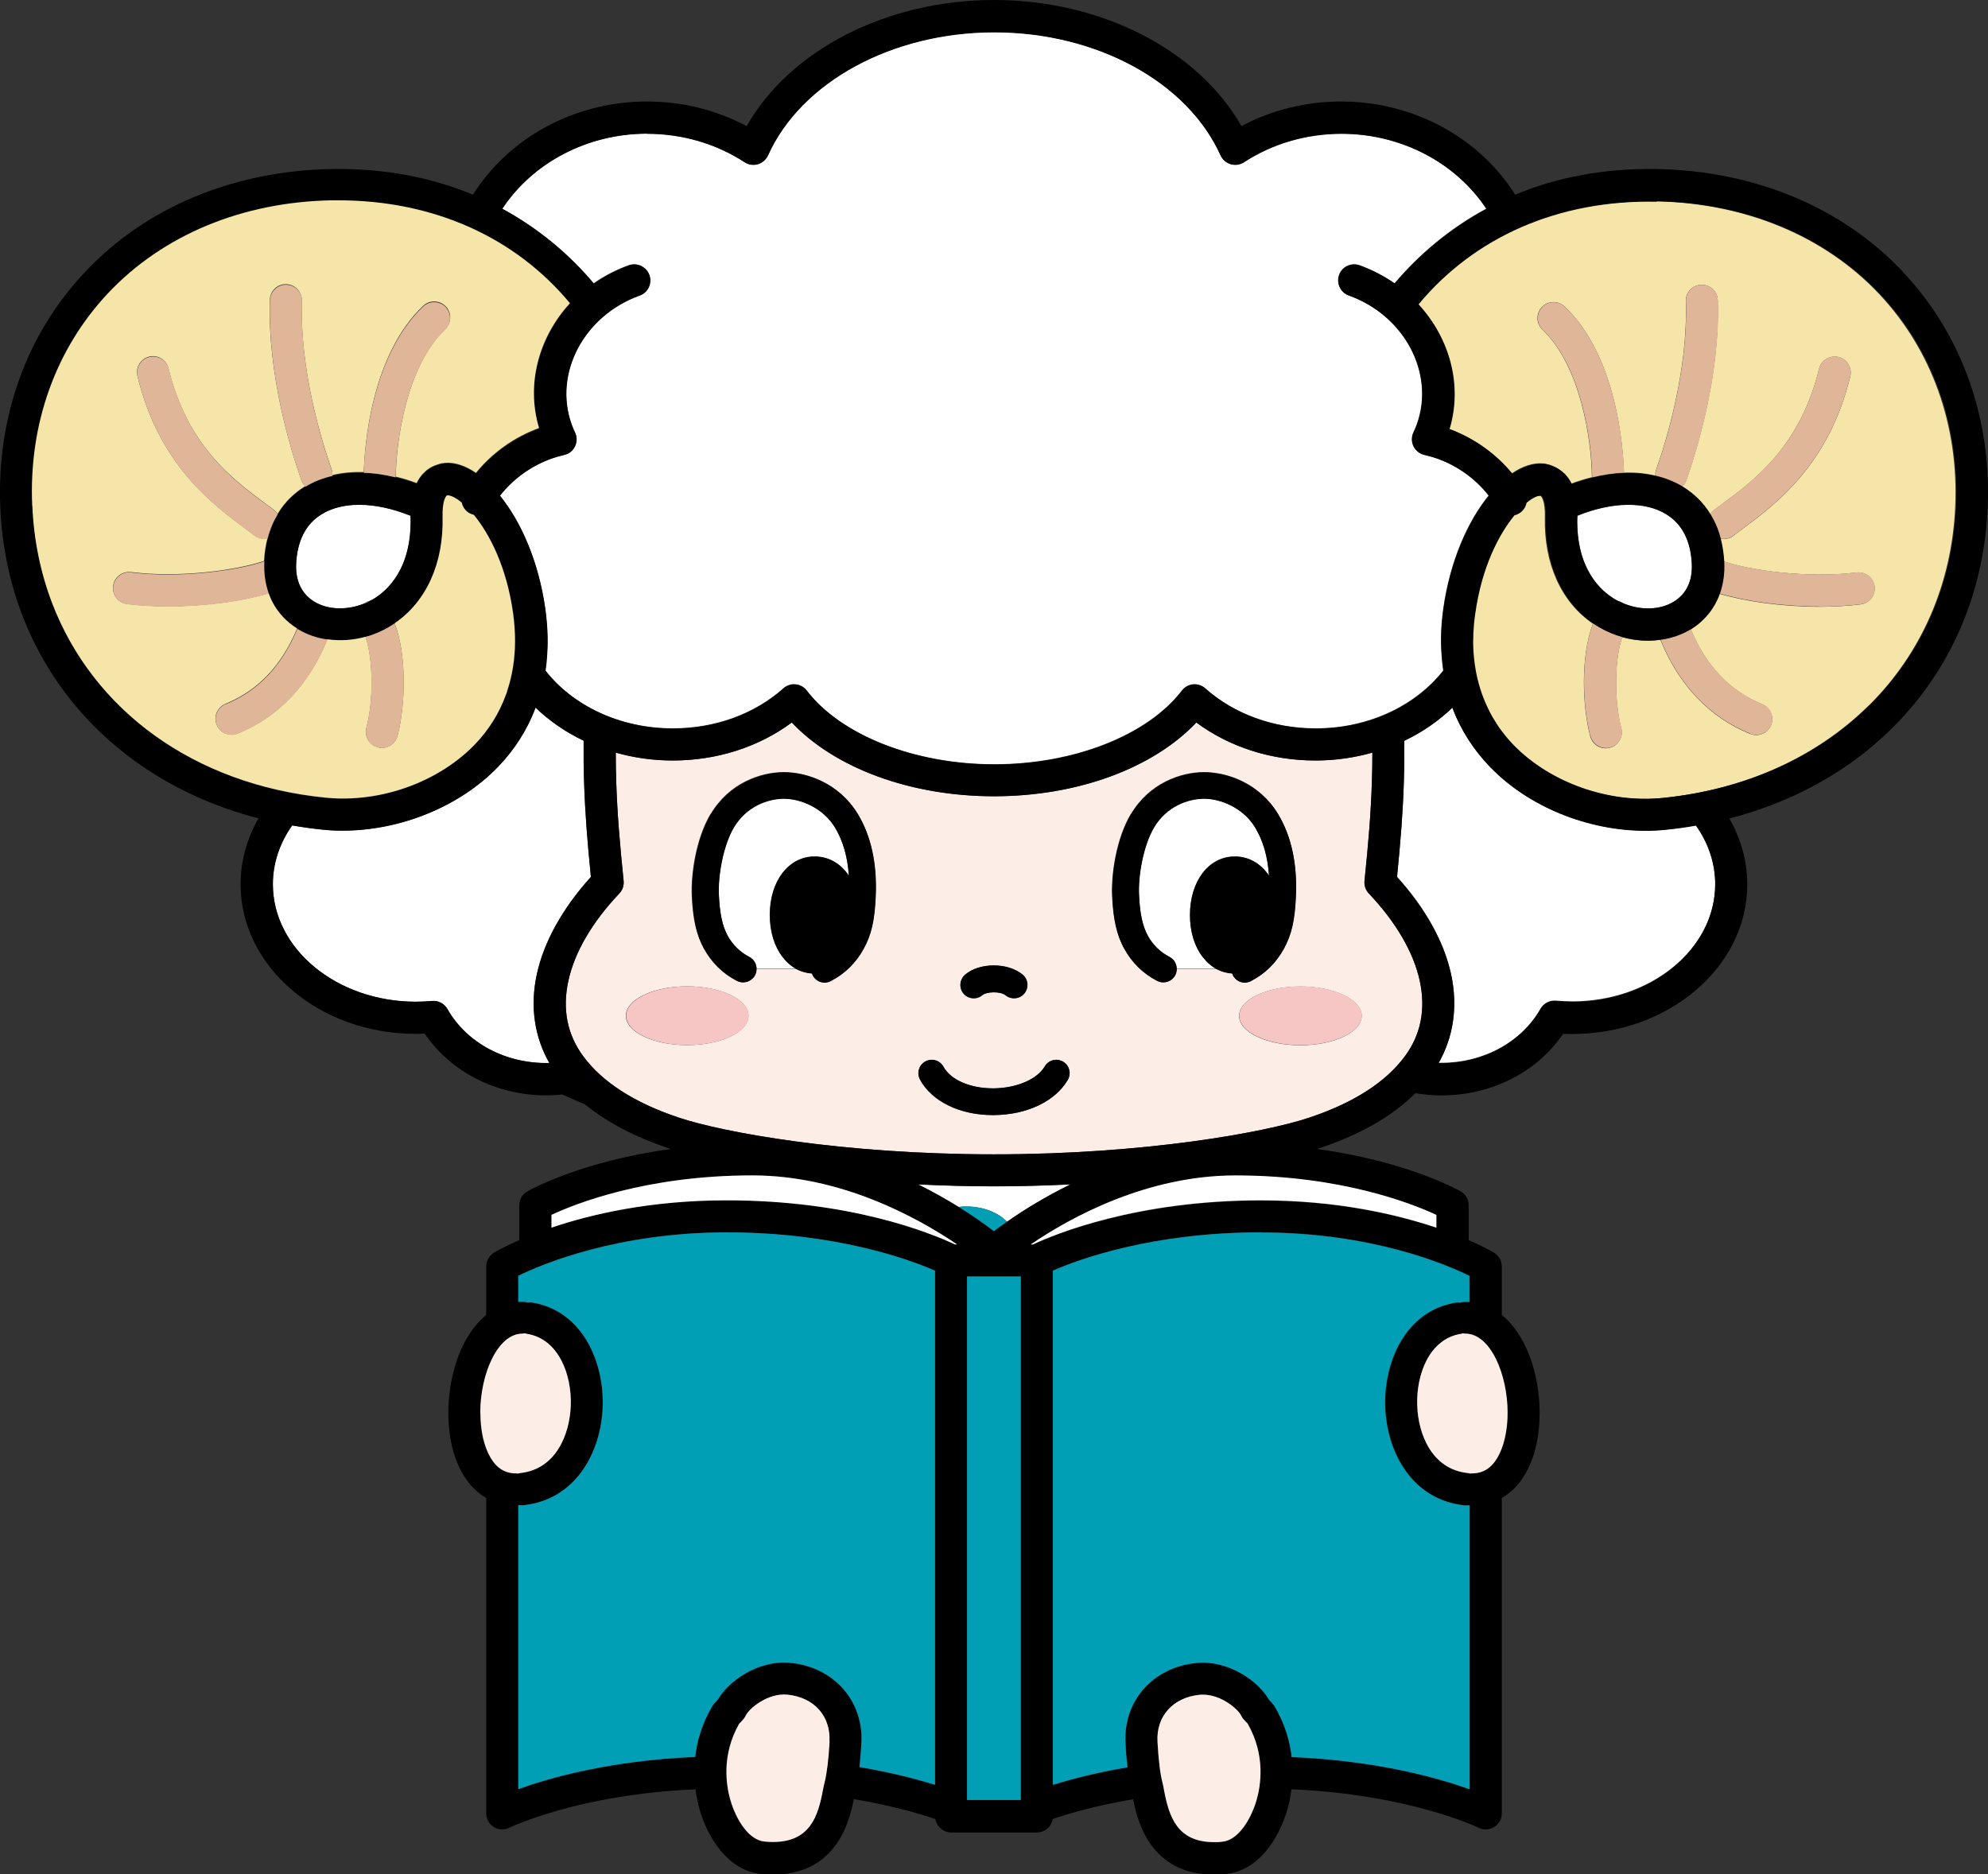 <?xml version="1.0" encoding="UTF-8"?><svg xmlns="http://www.w3.org/2000/svg" viewBox="0 0 133.95 126.29"><rect x="0" y="0" width="133.95" height="126.29" fill="#333333" stroke="none"/><defs><style>.d{fill:#f6c6c5;}.e{fill:#f5e5a8;}.f{fill:#fff;}.g{fill:#fcede6;}.h{fill:#009fb6;}.i{fill:#e0b698;}</style></defs><g id="a"/><g id="b"><g id="c"><g><path class="f" d="M66.98,79.94c-1.73,0-3.45-.05-5.12-.13,1.01,.5,1.93,1.02,2.73,1.52,.17-.02,.34-.03,.51-.03,1.15,0,2.15,.41,2.75,1.03,1.06-.74,2.52-1.66,4.28-2.52-1.68,.08-3.41,.13-5.16,.13"/><path class="f" d="M40,19.09c.71-.5,1.5-.91,2.36-1.22,.56-.2,1.18,.09,1.38,.65,.2,.56-.09,1.18-.65,1.38-3.76,1.35-5.82,5.25-4.59,8.68,.06,.17,.13,.34,.23,.55,.14,.29,.14,.64,0,.93-.14,.29-.41,.51-.72,.58-.34,.08-.62,.16-.87,.25-1.4,.5-2.6,1.38-3.47,2.5,1.4,1.73,2.6,4.38,3.06,7.64,.09,.66,.14,1.29,.15,1.9,0,.02,0,.04,0,.06,0,.39,0,.76-.03,1.12-.02,.37-.06,.73-.11,1.07,1.83,2.35,4.99,3.9,8.59,3.9,2.84,0,5.49-.96,7.45-2.7,.22-.2,.52-.3,.82-.27,.3,.03,.57,.18,.75,.42,2.32,3.02,7.28,4.97,12.64,4.97s10.32-1.95,12.64-4.97c.18-.24,.46-.39,.75-.42,.3-.03,.6,.07,.82,.27,1.96,1.74,4.61,2.7,7.45,2.7,3.59,0,6.76-1.56,8.59-3.9-.05-.33-.08-.67-.11-1.02-.03-.38-.04-.77-.04-1.18,0-.02,0-.03,0-.05,.01-.6,.06-1.24,.15-1.9,.46-3.26,1.66-5.92,3.06-7.64-.88-1.12-2.08-2-3.47-2.5-.26-.09-.53-.17-.87-.25-.32-.07-.58-.29-.73-.58-.14-.29-.14-.64,0-.93,.1-.22,.18-.39,.23-.55,1.23-3.43-.83-7.33-4.59-8.68-.56-.2-.85-.82-.65-1.38,.2-.56,.82-.85,1.38-.65,.86,.31,1.65,.73,2.36,1.22,1.64-1.94,3.7-3.69,6.18-5.03-2.04-3.09-5.71-5.06-9.76-5.06-2.37,0-4.64,.66-6.58,1.92-.26,.17-.59,.22-.89,.13-.3-.09-.55-.31-.68-.59-2.23-4.96-8.36-8.3-15.25-8.3s-13.02,3.34-15.25,8.3c-.13,.29-.38,.5-.68,.59-.3,.09-.63,.04-.89-.13-1.93-1.26-4.21-1.92-6.58-1.92-4.04,0-7.71,1.97-9.76,5.06,2.48,1.34,4.53,3.09,6.17,5.04"/><path class="f" d="M114.27,55.62c-.66,.11-1.34,.21-2.02,.28-.45,.05-.91,.07-1.37,.07-3.88,0-7.85-1.6-10.45-4.27-.02-.02-.03-.03-.05-.05h0c-.05-.05-.1-.11-.15-.16-.87-.93-1.76-2.19-2.37-3.82-.92,.89-2.02,1.65-3.24,2.23,0,.97,0,1.89-.03,2.79-.07,2.13-.22,3.99-.46,6.39,1.92,2.12,3.18,4.39,3.65,6.59,.46,2.14,.16,4.18-.85,5.95,.06,0,.12,0,.18,0,2.85,0,5.41-1.4,6.69-3.65,.21-.37,.62-.58,1.04-.54,.37,.03,.74,.05,1.1,.05,5.31,0,9.63-3.55,9.63-7.92,0-1.4-.45-2.75-1.3-3.96"/><path class="f" d="M27.67,34.88s0-.09,0-.13c-1.22-.49-2.4-.74-3.46-.74-.99,0-1.86,.21-2.55,.65-1.05,.65-1.62,1.77-1.7,3.31-.06,1.16,.36,2.05,1.22,2.57,.91,.56,2.18,.6,3.33,.14h.01c.12-.1,.26-.16,.4-.19,.06-.03,.12-.05,.18-.09,1-.58,2.66-2.06,2.58-5.53"/><path class="f" d="M36.16,65.68c.47-2.19,1.73-4.46,3.65-6.59-.24-2.4-.39-4.27-.46-6.39-.03-.9-.04-1.82-.03-2.79-1.22-.58-2.31-1.34-3.24-2.23-.61,1.63-1.51,2.88-2.37,3.82-.05,.05-.1,.11-.15,.16h0l-.02,.02c-2.59,2.68-6.58,4.29-10.47,4.29-.46,0-.91-.02-1.37-.07-.69-.07-1.36-.16-2.02-.28-.85,1.2-1.3,2.56-1.3,3.96,0,4.37,4.32,7.92,9.63,7.92,.35,0,.72-.02,1.09-.05,.42-.04,.83,.17,1.04,.54,1.3,2.3,3.95,3.71,6.87,3.64-1.01-1.77-1.3-3.81-.85-5.95"/><path class="f" d="M106.28,34.88c-.08,3.47,1.58,4.95,2.58,5.53,.06,.03,.12,.06,.18,.09,.14,.03,.28,.09,.4,.18h.01c1.14,.46,2.42,.42,3.33-.13,.85-.52,1.27-1.41,1.22-2.57-.08-1.54-.65-2.66-1.7-3.31-1.43-.89-3.67-.86-6.01,.09,0,.04,0,.08,0,.13"/><path class="h" d="M65.11,81.31c-.18,0-.35,.01-.51,.03,.95,.59,1.76,1.16,2.38,1.64,.25-.19,.55-.41,.88-.64-.6-.62-1.6-1.03-2.75-1.03"/><path class="g" d="M94.67,71.17c1.07-1.46,1.4-3.15,1-5.04-.41-1.93-1.6-3.98-3.44-5.92-.22-.23-.32-.54-.29-.85,.26-2.59,.43-4.52,.5-6.73,.02-.62,.03-1.25,.03-1.91-1.21,.34-2.5,.53-3.83,.53-2.98,0-5.79-.9-8.03-2.56-2.93,3.09-8.02,4.97-13.63,4.97s-10.7-1.88-13.63-4.97c-2.24,1.66-5.05,2.56-8.03,2.56-1.34,0-2.62-.19-3.83-.53,0,.66,.01,1.29,.03,1.91,.07,2.2,.23,4.13,.5,6.73,.03,.31-.07,.62-.29,.85-1.84,1.94-3.03,3.99-3.44,5.92-.4,1.89-.07,3.58,1,5.04,1.28,1.74,3.44,3.14,6.43,4.14,2.97,1,11.08,2.48,21.26,2.48s18.29-1.48,21.26-2.48c2.99-1,5.15-2.4,6.43-4.14m-32.68,1.59c-.24-.43-.08-.98,.35-1.22,.43-.24,.98-.08,1.22,.35,.49,.89,1.8,1.46,3.34,1.46h.06c1.54-.02,2.92-.61,3.43-1.48,.25-.43,.8-.57,1.23-.32,.43,.25,.57,.8,.32,1.23-.84,1.44-2.74,2.35-4.97,2.37h-.08c-2.22,0-4.1-.91-4.91-2.39m28.56-5.7c.75,.36,1.21,.85,1.21,1.4s-.46,1.04-1.21,1.4c-.75,.36-1.78,.58-2.92,.58s-2.17-.22-2.92-.58c-.75-.36-1.21-.85-1.21-1.4s.46-1.04,1.21-1.4c.75-.36,1.78-.58,2.92-.58s2.17,.22,2.92,.58m-14.34-12.2c1.23-2.09,3.35-2.83,4.93-2.83s3.73,.74,4.98,2.82c.9,1.48,1.3,3.35,1.2,5.54-.07,1.62-.29,2.58-.81,3.53-.52,.95-1.26,1.68-2.22,2.18-.44,.23-.98,.06-1.21-.38-.02-.04-.04-.09-.05-.13-.37-.02-.72-.12-1.04-.29h-2.7c0,.14-.03,.28-.1,.42-.16,.31-.47,.48-.8,.48-.14,0-.28-.03-.42-.1-.96-.5-1.7-1.23-2.22-2.18-.5-.91-.74-1.97-.81-3.53-.07-1.52,.29-3.9,1.26-5.54m-11.18,10.85c.95-.84,2.87-.85,3.88-.02,.38,.31,.44,.88,.13,1.27-.18,.22-.44,.33-.7,.33-.2,0-.4-.07-.57-.2-.37-.3-1.31-.24-1.55-.02-.37,.33-.94,.29-1.27-.08-.33-.37-.29-.94,.08-1.27m-17.13-10.85c1.23-2.09,3.35-2.83,4.93-2.83s3.73,.74,4.98,2.82c.9,1.48,1.3,3.35,1.2,5.54-.07,1.62-.29,2.58-.81,3.53-.52,.95-1.26,1.68-2.22,2.18-.44,.23-.98,.06-1.21-.38-.02-.04-.04-.09-.05-.13-.37-.02-.72-.12-1.04-.29h-2.7c0,.14-.03,.28-.1,.42-.16,.31-.47,.48-.8,.48-.14,0-.28-.03-.42-.1-.96-.5-1.7-1.23-2.22-2.18-.5-.91-.74-1.97-.81-3.53-.07-1.52,.29-3.9,1.26-5.54m-4.49,12.2c.75-.36,1.78-.58,2.92-.58s2.17,.22,2.92,.58c.75,.36,1.21,.85,1.21,1.4s-.46,1.04-1.21,1.4-1.78,.58-2.92,.58-2.17-.22-2.92-.58c-.75-.36-1.21-.85-1.21-1.4s.46-1.04,1.21-1.4"/><path d="M66.98,75.14c2.22-.02,4.13-.93,4.97-2.37,.25-.43,.11-.98-.32-1.23-.43-.25-.98-.11-1.23,.32-.51,.87-1.89,1.46-3.43,1.48h-.06c-1.54,0-2.85-.57-3.34-1.46-.24-.44-.79-.59-1.22-.35-.44,.24-.59,.79-.35,1.22,.82,1.48,2.69,2.39,4.91,2.39h.08"/><path class="d" d="M43.4,69.85c.75,.36,1.78,.58,2.92,.58s2.17-.22,2.92-.58c.75-.36,1.21-.85,1.21-1.4s-.46-1.04-1.21-1.4c-.75-.36-1.78-.58-2.92-.58s-2.17,.22-2.92,.58c-.75,.36-1.21,.85-1.21,1.4s.46,1.04,1.21,1.4"/><path class="d" d="M83.5,68.45c0,.55,.46,1.04,1.21,1.4,.75,.36,1.78,.58,2.92,.58s2.17-.22,2.92-.58c.75-.36,1.21-.85,1.21-1.4s-.46-1.04-1.21-1.4c-.75-.36-1.78-.58-2.92-.58s-2.17,.22-2.92,.58c-.75,.36-1.21,.85-1.21,1.4"/><path class="f" d="M81.03,64.48c-.54-.7-.85-1.68-.85-2.83s.32-2.13,.85-2.83c.54-.7,1.29-1.11,2.17-1.11s1.63,.41,2.17,1.11c.05,.06,.09,.13,.13,.19-.08-1.27-.4-2.36-.93-3.25-.81-1.35-2.32-1.95-3.44-1.95s-2.53,.51-3.38,1.94c-.74,1.24-1.07,3.27-1.01,4.54,.06,1.27,.24,2.09,.59,2.75,.34,.63,.84,1.11,1.47,1.44,.31,.16,.48,.47,.48,.8h2.7c-.36-.19-.69-.47-.95-.82"/><path d="M75.75,63.92c.52,.95,1.26,1.68,2.22,2.18,.13,.07,.28,.1,.42,.1,.32,0,.64-.18,.8-.48,.07-.13,.1-.28,.1-.42,0-.32-.17-.64-.48-.8-.63-.33-1.13-.82-1.47-1.44-.36-.66-.53-1.48-.59-2.75-.06-1.27,.28-3.29,1.01-4.54,.85-1.43,2.3-1.94,3.38-1.94s2.63,.6,3.44,1.95c.54,.89,.85,1.98,.93,3.25-.04-.07-.09-.13-.13-.19-.54-.7-1.29-1.11-2.17-1.11s-1.63,.41-2.17,1.11c-.54,.7-.86,1.68-.86,2.83s.32,2.13,.86,2.83c.27,.35,.59,.63,.95,.82,.32,.17,.67,.26,1.04,.29,.01,.04,.03,.09,.05,.13,.23,.44,.77,.61,1.21,.38,.96-.5,1.7-1.23,2.22-2.18,.52-.95,.74-1.9,.81-3.53,.1-2.19-.31-4.06-1.2-5.54-1.26-2.08-3.47-2.82-4.98-2.82s-3.69,.74-4.93,2.83c-.97,1.63-1.33,4.02-1.26,5.54,.07,1.56,.31,2.62,.81,3.53"/><path class="f" d="M52.72,64.48c-.54-.7-.86-1.68-.86-2.83s.32-2.13,.86-2.83c.54-.7,1.29-1.11,2.17-1.11s1.63,.41,2.17,1.11c.05,.06,.09,.13,.13,.19-.08-1.27-.4-2.36-.93-3.25-.81-1.35-2.32-1.95-3.44-1.95s-2.53,.51-3.38,1.94c-.74,1.24-1.07,3.27-1.01,4.54,.06,1.27,.24,2.09,.59,2.75,.34,.63,.84,1.11,1.47,1.44,.31,.16,.48,.47,.48,.8h2.7c-.36-.19-.69-.47-.95-.82"/><path d="M47.44,63.92c.52,.95,1.26,1.68,2.22,2.18,.13,.07,.28,.1,.42,.1,.32,0,.64-.18,.8-.48,.07-.13,.1-.28,.1-.42,0-.32-.17-.64-.48-.8-.63-.33-1.13-.82-1.47-1.44-.36-.66-.53-1.48-.59-2.75-.06-1.27,.28-3.29,1.01-4.54,.85-1.43,2.3-1.94,3.38-1.94s2.63,.6,3.44,1.95c.54,.89,.85,1.98,.93,3.25-.04-.07-.09-.13-.13-.19-.54-.7-1.29-1.11-2.17-1.11s-1.63,.41-2.17,1.11c-.54,.7-.85,1.68-.85,2.83s.32,2.13,.85,2.83c.27,.35,.59,.63,.95,.82,.32,.17,.67,.26,1.04,.29,.01,.04,.03,.09,.05,.13,.23,.44,.77,.61,1.21,.38,.96-.5,1.7-1.23,2.22-2.18,.52-.95,.74-1.9,.81-3.53,.1-2.19-.31-4.06-1.2-5.54-1.26-2.08-3.47-2.82-4.98-2.82s-3.69,.74-4.93,2.83c-.97,1.63-1.33,4.02-1.26,5.54,.07,1.56,.31,2.62,.81,3.53"/><path d="M66.21,67.05c.24-.21,1.18-.28,1.55,.02,.17,.14,.37,.2,.57,.2,.26,0,.52-.11,.7-.33,.31-.38,.26-.95-.13-1.27-1.01-.83-2.93-.81-3.88,.02-.37,.33-.41,.9-.08,1.27,.33,.37,.9,.41,1.27,.08"/><path class="e" d="M95.53,20.48c2.1,2.28,2.98,5.44,2.09,8.41,1.68,.62,3.15,1.67,4.24,3.01,.72-.49,1.45-.73,2.11-.67,.03,0,.07,0,.1,.01h.03s.08,.02,.12,.03h0s.1,.02,.15,.04h.03s.09,.04,.14,.06h.02c.06,.03,.11,.05,.17,.08l.04,.02c.05,.03,.1,.05,.15,.08,.01,0,.02,.01,.03,.02,.06,.04,.12,.08,.18,.12l.04,.03s.1,.08,.15,.13c.01,.01,.02,.02,.04,.03,.06,.06,.11,.12,.17,.19,0,.01,.02,.03,.03,.04,.05,.06,.09,.12,.14,.19,.01,.02,.02,.03,.03,.05,.05,.08,.09,.16,.13,.24,.47-.17,.94-.32,1.4-.43-.02-2.45-.74-7.48-3.33-9.94-.43-.41-.45-1.09-.04-1.53,.41-.43,1.09-.45,1.53-.04,3.49,3.32,3.94,9.39,4,11.2,.74-.03,1.45,.04,2.11,.2,0-.13,.01-.27,.06-.4,.65-1.84,2.15-6.64,2-11.35-.02-.6,.45-1.09,1.04-1.11,.6-.02,1.1,.45,1.11,1.04,.16,5.08-1.43,10.18-2.12,12.14-.06,.16-.15,.3-.27,.42,.02,.01,.05,.03,.07,.04,.6,.38,1.27,.96,1.8,1.83,.07-.1,.15-.2,.26-.28,.16-.12,.33-.25,.51-.38,2.24-1.65,5.3-3.92,6.58-9.15,.14-.58,.72-.93,1.31-.79,.58,.14,.93,.73,.79,1.31-1.46,5.99-5.03,8.62-7.39,10.37-.17,.13-.34,.25-.49,.37-.19,.15-.42,.22-.65,.22-.08,0-.15,0-.23-.03,.12,.46,.2,.97,.23,1.53,1.73,.6,5.63,1.16,8.96,.75,.59-.07,1.13,.35,1.21,.94,.07,.59-.35,1.13-.94,1.21-.89,.11-1.83,.16-2.77,.16-2.54,0-5.08-.37-6.77-.88-.36,.99-1.01,1.81-1.92,2.37,1.05,2.51,2.63,4.18,4.83,5.08,.55,.23,.82,.86,.59,1.41-.17,.42-.57,.67-1,.67-.14,0-.27-.03-.41-.08-2.75-1.13-4.78-3.26-6.05-6.35-.84,.12-1.71,.07-2.57-.17-.54,1.57-.53,4.38-.06,6.13,.15,.58-.19,1.17-.77,1.32-.09,.02-.19,.04-.28,.04-.48,0-.91-.32-1.04-.8-.53-1.98-.67-5.37,.18-7.6-2.14-1.45-3.31-4.04-3.24-7.18,.03-1.07-.23-1.44-.32-1.44h-.03c-.22,0-.55,.16-.94,.48-.06,.29-.23,.56-.51,.72-.1,.06-.2,.09-.3,.12-1.05,1.28-2.2,3.48-2.65,6.64-.03,.22-.06,.44-.08,.65-.04,.43-.06,.86-.06,1.27,0,.54,.05,1.06,.12,1.57,.01,.08,.02,.17,.04,.25,.16,.92,.43,1.78,.82,2.59,.02,.05,.04,.1,.07,.15,.16,.31,.33,.62,.52,.91,.02,.03,.03,.05,.05,.08,.18,.26,.37,.52,.57,.77,.04,.05,.08,.1,.12,.15,.04,.04,.07,.08,.11,.12,.09,.1,.18,.21,.28,.31,.02,.02,.04,.04,.06,.06,2.46,2.51,6.38,3.9,10.03,3.53,5.64-.57,10.43-2.8,13.89-6.21,.02-.02,.04-.04,.07-.06l.03-.03c3.44-3.44,5.53-8.06,5.76-13.35,.24-5.46-1.58-10.54-5.11-14.3-3.7-3.93-9.05-6.15-15.07-6.26-6.63-.13-12.29,2.39-16.05,6.92"/><path class="i" d="M103.91,20.7c-.41,.43-.39,1.12,.04,1.53,2.59,2.46,3.31,7.5,3.33,9.94,.74-.18,1.46-.29,2.15-.31-.06-1.8-.51-7.88-4-11.2-.43-.41-1.12-.39-1.53,.04"/><path class="i" d="M115.75,20.23c-.02-.6-.52-1.06-1.11-1.04-.6,.02-1.06,.52-1.04,1.11,.15,4.71-1.35,9.51-2,11.35-.05,.13-.06,.27-.06,.4,.66,.15,1.27,.4,1.83,.73,.12-.11,.21-.25,.27-.42,.69-1.96,2.28-7.06,2.12-12.14"/><path class="i" d="M116.14,36.32c.23,0,.45-.07,.65-.22,.16-.12,.32-.24,.49-.37,2.36-1.75,5.93-4.38,7.39-10.37,.14-.58-.21-1.16-.79-1.31-.58-.14-1.16,.21-1.31,.79-1.27,5.23-4.34,7.49-6.58,9.15-.17,.13-.34,.25-.51,.38-.11,.08-.19,.17-.26,.28,.28,.46,.51,1,.68,1.64,.07,.02,.15,.03,.23,.03"/><path class="i" d="M122.61,40.88c.94,0,1.87-.05,2.77-.16,.59-.07,1.01-.61,.94-1.21-.07-.59-.62-1.01-1.21-.94-3.34,.42-7.23-.15-8.96-.75v.04c.04,.77-.07,1.49-.3,2.13,1.68,.51,4.23,.88,6.77,.88"/><path class="i" d="M117.93,49.45c.13,.05,.27,.08,.41,.08,.43,0,.83-.25,1-.67,.23-.55-.04-1.18-.59-1.41-2.2-.9-3.78-2.57-4.83-5.08h-.02c-.61,.39-1.3,.62-2.02,.72,1.26,3.09,3.3,5.23,6.05,6.35"/><path class="i" d="M109.04,40.5c.13,.07,.27,.13,.41,.19h-.01c-.12-.1-.26-.16-.4-.19"/><path class="i" d="M107.17,49.61c.13,.48,.57,.8,1.04,.8,.09,0,.19-.01,.28-.04,.58-.15,.92-.75,.76-1.32-.47-1.75-.48-4.56,.06-6.13-.53-.15-1.04-.36-1.54-.64-.15-.08-.29-.17-.43-.27-.85,2.22-.71,5.61-.18,7.6"/><path d="M128.23,18.33c-4.1-4.36-10-6.82-16.61-6.94-3.62-.06-6.8,.59-9.53,1.73-2.4-3.83-6.84-6.28-11.72-6.28-2.38,0-4.68,.57-6.72,1.66-2.92-5.13-9.44-8.5-16.67-8.5s-13.76,3.37-16.67,8.5c-2.04-1.09-4.34-1.66-6.72-1.66-4.88,0-9.32,2.45-11.72,6.28-2.74-1.14-5.91-1.79-9.53-1.73-6.61,.12-12.51,2.58-16.61,6.94C1.78,22.51-.24,28.15,.02,34.2c.31,7.13,3.65,13.14,9.02,17.05,2.42,1.76,5.24,3.09,8.38,3.9-.79,1.37-1.21,2.88-1.21,4.44,0,5.56,5.29,10.08,11.79,10.08,.2,0,.41,0,.62-.01,1.93,2.84,5.47,4.48,9.26,4.1l1.57,.69c1.45,1.18,3.31,2.16,5.57,2.92,.06,.02,.13,.04,.19,.06-6.03,.82-9.49,2.75-9.67,2.85-.34,.19-.55,.55-.55,.94v2.35c-1.05,.46-1.64,.8-1.71,.85-.32,.2-.52,.55-.52,.93v3.27c-1.67,1.35-2.55,4.03-2.55,6.6,0,1.13,.17,2.76,.99,4.14,.41,.69,.94,1.23,1.56,1.59v21.25c0,.37,.19,.72,.51,.92,.32,.2,.71,.22,1.05,.05,.05-.02,4.61-2.24,12.54-2.59,.07,.54,.18,1,.28,1.37,.57,1.96,1.96,4.13,4.17,4.34,.26,.02,.51,.04,.76,.04h0c4.32,0,5.18-3.65,5.46-5.09,2.51,.43,4.37,.96,5.5,1.35,.08,.51,.53,.9,1.07,.9h5.76c.54,0,.99-.39,1.07-.91,1.12-.38,2.95-.91,5.42-1.33,.28,1.45,1.15,5.08,5.46,5.08,.24,0,.5-.01,.76-.04,2.21-.2,3.6-2.37,4.17-4.34,.11-.37,.21-.83,.28-1.37,7.94,.34,12.56,2.57,12.61,2.59,.33,.17,.73,.15,1.05-.05,.32-.2,.51-.54,.51-.92v-21.25c.62-.36,1.15-.89,1.56-1.59,.82-1.38,.99-3.01,.99-4.14,0-2.57-.88-5.26-2.55-6.6v-3.27c0-.38-.2-.73-.52-.93-.07-.04-.66-.39-1.71-.85v-2.35c0-.39-.21-.75-.55-.94-.18-.1-3.64-2.03-9.67-2.85,.06-.02,.13-.04,.19-.06,2.74-.92,4.9-2.16,6.44-3.7,.58,.1,1.16,.15,1.75,.15,3.38,0,6.45-1.57,8.2-4.15,.21,0,.42,.01,.62,.01,6.5,0,11.79-4.52,11.79-10.08,0-1.56-.42-3.07-1.21-4.44,4.03-1.04,7.53-2.92,10.32-5.47,4.23-3.86,6.82-9.25,7.09-15.48,.26-6.05-1.76-11.69-5.7-15.87m-22.29,49.17c-.35,0-.72-.02-1.1-.05-.42-.04-.83,.17-1.04,.54-1.28,2.25-3.84,3.65-6.69,3.65-.06,0-.12,0-.18,0,1.01-1.77,1.3-3.81,.85-5.95-.47-2.19-1.73-4.46-3.65-6.59,.24-2.4,.39-4.26,.46-6.39,.03-.9,.04-1.82,.03-2.79,1.22-.58,2.31-1.34,3.24-2.23,.61,1.63,1.51,2.88,2.37,3.81,.05,.05,.1,.11,.15,.16h0s.03,.03,.05,.05c2.59,2.67,6.57,4.27,10.45,4.27,.46,0,.91-.02,1.37-.07,.69-.07,1.36-.16,2.02-.28,.85,1.2,1.3,2.56,1.3,3.96,0,4.37-4.32,7.92-9.63,7.92m-9.15,15.23c-2.69-.91-6.7-1.84-11.82-1.84-8.38,0-13.89,2.28-15.36,2.97h-.15c2.75-1.86,7.85-4.65,13.8-4.65,7.16,0,11.98,1.93,13.54,2.66v.86Zm-12.13,38.59c-.38,1.32-1.24,2.69-2.29,2.78-.19,.02-.38,.03-.56,.03-2.5,0-3.04-1.73-3.37-3.5-.04-.2-.07-.37-.11-.5-.15-.6-.27-1.53-.34-2.78-.09-1.71,1.04-2.97,2.83-3.15,.08,0,.15-.01,.23-.01,1.26,0,2.39,.99,2.57,1.4,.05,.1,.11,.2,.19,.28l.27,.29c1.19,2.1,.88,4.13,.58,5.15m-29.22-.69c-.34,1.77-.87,3.5-3.37,3.5-.18,0-.37,0-.56-.03-1.06-.1-1.91-1.47-2.3-2.78-.3-1.03-.61-3.05,.58-5.15l.27-.29c.08-.08,.14-.18,.19-.29,.2-.43,1.45-1.52,2.8-1.39,1.78,.18,2.92,1.44,2.83,3.15-.07,1.25-.18,2.18-.34,2.78-.03,.13-.07,.3-.11,.5m13.34,.66h-3.62v-35.28h3.62v35.28Zm-.93-38.96c-.33,.23-.63,.45-.88,.64-.63-.48-1.43-1.05-2.38-1.64-.81-.5-1.72-1.02-2.73-1.52,1.67,.08,3.38,.13,5.12,.13s3.48-.05,5.16-.13c-1.76,.86-3.22,1.78-4.28,2.52m-17.16-3.13c5.93,0,11.04,2.78,13.79,4.65h-.15c-1.7-.8-7.07-2.97-15.37-2.97-5.12,0-9.13,.93-11.81,1.84v-.86c1.55-.73,6.34-2.66,13.54-2.66m-1.72,3.84c7.31,0,12.25,1.8,14.03,2.58v34.65c-1.21-.38-2.92-.82-5.09-1.2,.05-.47,.1-1,.13-1.61,.16-2.85-1.85-5.12-4.77-5.41-2.23-.22-4.23,1.29-4.89,2.46l-.25,.27c-.05,.06-.1,.12-.14,.19-.7,1.19-1.03,2.36-1.15,3.42-5.76,.24-9.84,1.42-11.92,2.17v-19.13s.06,0,.09-.01c.04,0,.08,.01,.12,.01,.04,0,.07,0,.11,0,3.57-.36,5.27-3.6,5.37-6.65,.1-2.98-1.34-6.44-4.73-7.01-.11-.02-.23-.01-.34,0-.11-.03-.21-.06-.33-.06-.1,0-.2,0-.29,.01v-1.75c1.56-.78,6.54-2.93,14.05-2.93m-13.76,6.83c.05,0,.1,0,.16-.02,.05,.02,.1,.03,.16,.04,2.11,.35,2.99,2.74,2.92,4.81-.06,1.96-1,4.33-3.43,4.57-.04,0-.09,.02-.13,.03-.04,0-.08-.01-.13-.01-.73,0-1.29-.34-1.71-1.05-.44-.75-.69-1.83-.69-3.04,0-2.57,1.15-5.33,2.85-5.33m63.97,9.42s-.09,0-.13,.01c-.04,0-.08-.02-.13-.03-2.43-.24-3.37-2.62-3.43-4.57-.07-2.07,.82-4.46,2.93-4.81,.05,0,.11-.03,.16-.04,.05,0,.1,.02,.16,.02,1.7,0,2.85,2.76,2.85,5.33,0,1.21-.24,2.29-.69,3.04-.42,.71-.98,1.05-1.71,1.05m-.16-11.57c-.1,0-.2-.01-.29-.01-.12,0-.23,.02-.33,.06-.11-.02-.22-.02-.33,0-3.39,.57-4.83,4.03-4.73,7.01,.1,3.05,1.8,6.29,5.37,6.65,.04,0,.07,0,.11,0,.04,0,.08,0,.12-.01,.03,0,.06,0,.09,.01v19.13c-2.08-.76-6.2-1.94-11.99-2.17-.12-1.06-.45-2.23-1.15-3.42-.04-.07-.09-.13-.14-.19l-.25-.27c-.66-1.17-2.66-2.68-4.89-2.46-2.92,.29-4.93,2.57-4.77,5.41,.03,.61,.08,1.14,.13,1.62-2.14,.37-3.83,.81-5.02,1.18v-34.65c1.78-.77,6.71-2.58,14.03-2.58s12.49,2.15,14.05,2.93v1.75Zm-32.05-9.94c-10.18,0-18.29-1.48-21.26-2.48-2.99-1-5.15-2.4-6.43-4.14-1.07-1.46-1.41-3.15-1-5.04,.41-1.93,1.6-3.98,3.44-5.92,.22-.23,.32-.54,.29-.85-.26-2.59-.43-4.53-.5-6.73-.02-.62-.03-1.26-.03-1.91,1.21,.34,2.5,.53,3.83,.53,2.98,0,5.79-.9,8.03-2.56,2.93,3.09,8.02,4.97,13.63,4.97s10.7-1.88,13.63-4.97c2.24,1.66,5.05,2.56,8.03,2.56,1.34,0,2.63-.19,3.83-.53,0,.66-.01,1.29-.03,1.91-.07,2.2-.23,4.14-.5,6.73-.03,.31,.07,.62,.29,.85,1.84,1.94,3.03,3.99,3.44,5.92,.4,1.89,.07,3.58-1,5.04-1.28,1.74-3.44,3.14-6.43,4.14-2.97,1-11.08,2.48-21.26,2.48m-36.83-9.79c-.21-.37-.62-.58-1.04-.54-.37,.03-.74,.05-1.09,.05-5.31,0-9.63-3.55-9.63-7.92,0-1.4,.45-2.76,1.3-3.96,.66,.11,1.34,.21,2.02,.28,.45,.05,.91,.07,1.37,.07,3.89,0,7.88-1.61,10.47-4.29l.02-.02h0c.05-.05,.1-.11,.15-.16,.87-.93,1.76-2.19,2.37-3.82,.92,.89,2.02,1.65,3.24,2.23,0,.97,0,1.89,.03,2.79,.07,2.12,.22,3.99,.46,6.39-1.92,2.12-3.18,4.39-3.65,6.59-.46,2.14-.16,4.18,.85,5.95-2.92,.07-5.57-1.34-6.87-3.64M22.36,13.55c.15,0,.3,0,.44,0,6.44,0,11.93,2.5,15.61,6.93-2.09,2.28-2.97,5.44-2.08,8.41-1.68,.62-3.15,1.67-4.25,3.02-.72-.49-1.45-.73-2.11-.67-.03,0-.07,0-.1,.01h-.03s-.08,.02-.12,.03h0s-.1,.02-.15,.04h-.03s-.1,.04-.15,.06h-.02c-.06,.03-.11,.05-.17,.08l-.04,.02s-.1,.05-.15,.08l-.03,.02c-.06,.04-.12,.08-.18,.12-.01,0-.03,.02-.04,.03-.05,.04-.1,.08-.14,.13-.01,.01-.03,.02-.04,.04-.06,.06-.11,.12-.17,.18-.01,.01-.02,.03-.03,.04-.04,.06-.09,.12-.13,.18-.01,.02-.03,.04-.04,.06-.05,.07-.09,.15-.13,.24-.47-.17-.94-.32-1.4-.43-.74-.18-1.46-.29-2.15-.31-.74-.02-1.45,.04-2.11,.2-.66,.15-1.27,.4-1.83,.73-.02,.01-.05,.03-.07,.04-.6,.38-1.27,.96-1.8,1.83-.28,.46-.51,1-.68,1.64-.12,.46-.2,.97-.23,1.53,0,.01,0,.03,0,.04-.04,.77,.07,1.49,.3,2.13,.36,.99,1.01,1.81,1.92,2.37h.02c.61,.39,1.3,.62,2.02,.72,.84,.12,1.71,.07,2.57-.17,.53-.15,1.05-.36,1.54-.64,.15-.08,.29-.17,.43-.27,2.14-1.45,3.31-4.04,3.23-7.18-.02-1.07,.23-1.44,.32-1.44,.22-.01,.57,.15,.97,.49,.06,.29,.23,.55,.51,.71,.09,.06,.2,.09,.3,.11,1.05,1.27,2.2,3.47,2.65,6.64,.09,.66,.14,1.3,.13,1.92,0,1.16-.19,2.26-.52,3.28-.02,.07-.05,.15-.07,.23,0,.02-.02,.05-.03,.07-.45,1.24-1.15,2.35-2.08,3.33-.02,.02-.04,.04-.06,.06-.32,.33-.67,.64-1.04,.93-1.56,1.22-3.49,2.07-5.51,2.45-1.15,.21-2.33,.27-3.47,.16-8.86-.89-15.65-5.9-18.41-13.11-.77-2.02-1.23-4.21-1.33-6.53-.24-5.46,1.58-10.54,5.11-14.3,3.7-3.93,9.05-6.15,15.07-6.26m21.22-4.55c2.37,0,4.64,.66,6.58,1.92,.26,.17,.59,.22,.89,.13,.3-.09,.55-.31,.68-.59,2.23-4.96,8.36-8.3,15.25-8.3s13.02,3.34,15.25,8.3c.13,.29,.38,.5,.68,.59,.3,.09,.63,.04,.89-.13,1.93-1.26,4.21-1.92,6.58-1.92,4.04,0,7.71,1.97,9.76,5.06-2.48,1.34-4.53,3.09-6.18,5.03-.71-.5-1.5-.91-2.36-1.22-.56-.2-1.18,.09-1.38,.65-.2,.56,.09,1.18,.65,1.38,3.76,1.35,5.82,5.25,4.59,8.68-.06,.16-.13,.33-.23,.55-.14,.29-.14,.64,0,.93,.14,.29,.41,.51,.73,.58,.34,.08,.61,.16,.87,.25,1.39,.5,2.6,1.38,3.47,2.5-1.4,1.73-2.6,4.39-3.06,7.64-.09,.66-.14,1.29-.15,1.9,0,.02,0,.03,0,.05,0,.41,0,.8,.04,1.18,.02,.35,.06,.69,.11,1.02-1.83,2.35-4.99,3.9-8.59,3.9-2.84,0-5.49-.96-7.45-2.7-.22-.2-.52-.3-.82-.27-.3,.03-.57,.18-.75,.42-2.32,3.02-7.28,4.97-12.64,4.97s-10.32-1.95-12.64-4.97c-.18-.24-.46-.39-.75-.42-.3-.03-.6,.07-.82,.27-1.96,1.74-4.61,2.7-7.45,2.7-3.59,0-6.76-1.56-8.59-3.9,.05-.34,.09-.7,.11-1.07,.02-.36,.04-.73,.03-1.12,0-.02,0-.04,0-.06-.01-.6-.06-1.23-.15-1.9-.46-3.26-1.66-5.92-3.06-7.64,.88-1.12,2.08-2,3.47-2.5,.26-.09,.53-.17,.87-.25,.32-.07,.58-.29,.72-.58,.14-.29,.14-.64,0-.93-.1-.21-.17-.38-.23-.55-1.23-3.43,.82-7.33,4.59-8.68,.56-.2,.85-.82,.65-1.38-.2-.56-.82-.85-1.38-.65-.86,.31-1.65,.73-2.36,1.22-1.64-1.95-3.7-3.7-6.17-5.04,2.04-3.09,5.71-5.06,9.76-5.06m68.01,4.55c6.02,.11,11.37,2.33,15.07,6.26,3.53,3.75,5.35,8.83,5.11,14.3-.23,5.29-2.32,9.91-5.76,13.35l-.03,.03s-.04,.04-.07,.06c-3.45,3.41-8.25,5.64-13.89,6.21-3.65,.37-7.57-1.02-10.03-3.53-.02-.02-.04-.04-.06-.06-.1-.1-.19-.21-.28-.31-.04-.04-.08-.08-.11-.12-.04-.05-.08-.1-.12-.15-.2-.25-.4-.5-.57-.77-.02-.03-.03-.05-.05-.08-.19-.29-.37-.6-.52-.91-.02-.05-.05-.1-.07-.15-.39-.81-.66-1.67-.82-2.59-.01-.08-.02-.17-.04-.25-.07-.51-.12-1.03-.12-1.57,0-.42,.02-.84,.06-1.27,.02-.22,.05-.43,.08-.65,.44-3.16,1.6-5.36,2.65-6.64,.1-.02,.2-.06,.3-.12,.28-.16,.45-.43,.51-.72,.39-.32,.72-.48,.94-.48h.03c.09,0,.35,.38,.32,1.45-.08,3.14,1.1,5.73,3.23,7.18,.14,.09,.28,.18,.43,.27,.49,.28,1.01,.5,1.54,.64,.85,.24,1.73,.29,2.57,.17,.72-.1,1.41-.34,2.02-.71h.02c.91-.58,1.57-1.4,1.92-2.38,.23-.65,.34-1.37,.3-2.13v-.04c-.03-.56-.12-1.07-.23-1.53-.16-.64-.4-1.18-.68-1.64-.52-.87-1.2-1.45-1.8-1.83-.02-.01-.05-.03-.07-.04-.55-.33-1.17-.58-1.83-.73-.66-.16-1.37-.22-2.11-.2-.69,.02-1.41,.13-2.15,.31-.46,.11-.93,.25-1.4,.43-.04-.09-.09-.17-.13-.24-.01-.02-.02-.03-.03-.05-.04-.07-.09-.13-.14-.19l-.03-.04c-.05-.07-.11-.13-.17-.19l-.04-.03s-.1-.09-.15-.13c-.01-.01-.02-.02-.04-.03-.06-.05-.12-.09-.18-.12l-.03-.02c-.05-.03-.1-.06-.15-.08l-.04-.02c-.06-.03-.11-.05-.17-.07h-.02s-.1-.04-.14-.06h-.03c-.05-.02-.1-.04-.15-.05h0s-.08-.02-.12-.02h-.03s-.07-.01-.1-.02c-.66-.06-1.39,.18-2.11,.67-1.1-1.34-2.56-2.39-4.24-3.01,.89-2.97,.01-6.13-2.09-8.41,3.77-4.54,9.42-7.05,16.05-6.92M25.09,40.41c-.06,.03-.12,.06-.18,.09-.13,.07-.27,.13-.41,.19-1.14,.45-2.42,.41-3.33-.14-.85-.52-1.27-1.41-1.22-2.57,.08-1.54,.65-2.66,1.7-3.31,.69-.43,1.57-.65,2.55-.65,1.06,0,2.24,.25,3.46,.74,0,.04,0,.09,0,.13,.08,3.47-1.58,4.95-2.58,5.53m87.21-5.75c1.05,.65,1.62,1.77,1.7,3.31,.06,1.16-.36,2.05-1.22,2.57-.91,.56-2.18,.6-3.33,.14-.14-.06-.28-.12-.41-.19-.06-.03-.12-.05-.18-.09-1-.58-2.66-2.06-2.58-5.53,0-.04,0-.09,0-.13,2.35-.95,4.58-.99,6.01-.09"/><path class="e" d="M2.18,34.11c.1,2.32,.56,4.51,1.33,6.53,2.76,7.21,9.54,12.22,18.41,13.11,1.15,.12,2.33,.06,3.47-.15,2.02-.37,3.96-1.23,5.51-2.45,.37-.29,.72-.6,1.04-.93,.02-.02,.04-.04,.06-.06,.93-.97,1.63-2.09,2.08-3.33,0-.02,.02-.05,.03-.07,.03-.07,.05-.15,.07-.23,.34-1.02,.51-2.12,.52-3.28,0-.62-.04-1.27-.13-1.92-.44-3.16-1.6-5.36-2.65-6.64-.1-.02-.2-.06-.3-.11-.27-.16-.45-.42-.51-.71-.41-.34-.76-.5-.97-.49-.09,0-.35,.38-.32,1.44,.08,3.14-1.1,5.73-3.23,7.18,.85,2.22,.71,5.61,.19,7.6-.13,.48-.57,.8-1.04,.8-.09,0-.19-.01-.28-.04-.58-.15-.92-.75-.77-1.32,.47-1.75,.48-4.56-.06-6.13-.85,.24-1.73,.29-2.57,.17-1.27,3.09-3.3,5.23-6.05,6.35-.13,.05-.27,.08-.41,.08-.43,0-.83-.25-1-.67-.23-.55,.04-1.18,.59-1.41,2.2-.9,3.78-2.57,4.83-5.08-.91-.56-1.57-1.39-1.92-2.37-1.68,.51-4.23,.88-6.77,.88-.94,0-1.87-.05-2.77-.16-.59-.07-1.01-.61-.94-1.21,.07-.59,.61-1.01,1.21-.94,3.34,.42,7.23-.15,8.96-.75,.03-.56,.11-1.07,.23-1.53-.07,.02-.15,.03-.23,.03-.23,0-.45-.07-.65-.22-.16-.12-.32-.24-.49-.37-2.36-1.75-5.93-4.38-7.39-10.37-.14-.58,.21-1.16,.79-1.31,.58-.14,1.16,.21,1.3,.79,1.27,5.23,4.34,7.49,6.58,9.15,.17,.13,.34,.25,.51,.38,.1,.08,.19,.17,.26,.28,.52-.87,1.19-1.45,1.8-1.83,.02-.01,.05-.03,.07-.04-.12-.11-.21-.25-.27-.42-.69-1.96-2.28-7.06-2.12-12.14,.02-.6,.52-1.08,1.11-1.05,.6,.02,1.06,.52,1.05,1.11-.15,4.71,1.35,9.51,2,11.35,.05,.13,.06,.27,.06,.4,.66-.16,1.37-.22,2.11-.2,.06-1.8,.51-7.88,4-11.2,.43-.41,1.12-.39,1.53,.04,.41,.43,.39,1.12-.04,1.53-2.59,2.46-3.31,7.5-3.33,9.94,.46,.11,.93,.25,1.4,.43,.04-.08,.09-.16,.13-.24,.01-.02,.03-.04,.04-.06,.04-.06,.08-.12,.13-.18,.01-.01,.02-.03,.03-.04,.05-.07,.11-.13,.17-.18,.01-.01,.03-.02,.04-.04,.05-.05,.1-.09,.14-.13,.01-.01,.03-.02,.04-.03,.06-.04,.12-.09,.18-.12l.03-.02c.05-.03,.1-.06,.15-.08l.04-.02c.06-.03,.11-.05,.17-.07h.02s.1-.04,.15-.06h.03c.05-.02,.1-.04,.15-.05h0s.09-.02,.12-.02h.03s.07-.01,.1-.02c.66-.06,1.39,.18,2.11,.67,1.1-1.35,2.56-2.4,4.25-3.02-.89-2.97-.01-6.13,2.08-8.41-3.68-4.43-9.17-6.93-15.61-6.93-.15,0-.29,0-.44,0-6.02,.11-11.37,2.33-15.07,6.26-3.53,3.75-5.35,8.83-5.11,14.3"/><path class="i" d="M30.04,20.7c-.41-.43-1.1-.45-1.53-.04-3.49,3.32-3.94,9.39-4,11.2,.69,.02,1.41,.13,2.15,.31,.02-2.45,.74-7.48,3.33-9.94,.43-.41,.45-1.09,.04-1.53"/><path class="i" d="M20.35,20.3c.02-.6-.45-1.09-1.05-1.11-.59-.03-1.09,.45-1.11,1.05-.16,5.08,1.43,10.18,2.12,12.14,.06,.16,.15,.3,.27,.42,.55-.34,1.17-.58,1.83-.73,0-.13-.01-.27-.06-.4-.65-1.84-2.15-6.64-2-11.35"/><path class="i" d="M18.46,34.38c-.16-.12-.33-.25-.51-.38-2.24-1.65-5.3-3.92-6.58-9.15-.14-.58-.72-.93-1.31-.79-.58,.14-.93,.73-.79,1.31,1.46,5.99,5.03,8.62,7.39,10.37,.17,.13,.34,.25,.49,.37,.19,.15,.42,.22,.65,.22,.08,0,.15,0,.23-.03,.16-.64,.4-1.18,.68-1.64-.07-.1-.15-.2-.26-.28"/><path class="i" d="M8.84,38.57c-.6-.07-1.13,.35-1.21,.94-.07,.59,.35,1.13,.94,1.21,.89,.11,1.83,.16,2.77,.16,2.54,0,5.08-.37,6.77-.88-.23-.65-.34-1.37-.3-2.13v-.04c-1.73,.6-5.62,1.16-8.96,.75"/><path class="i" d="M15.2,47.45c-.55,.23-.82,.86-.59,1.41,.17,.42,.57,.67,1,.67,.14,0,.27-.03,.41-.08,2.75-1.13,4.79-3.26,6.05-6.35-.72-.1-1.41-.34-2.02-.71h-.02c-1.05,2.5-2.63,4.17-4.83,5.07"/><path class="i" d="M24.5,40.69c.14-.05,.28-.12,.41-.19-.14,.03-.28,.09-.4,.18h-.01"/><path class="i" d="M24.69,49.05c-.15,.58,.19,1.17,.77,1.32,.09,.02,.19,.04,.28,.04,.48,0,.91-.32,1.04-.8,.53-1.98,.67-5.37-.19-7.6-.14,.09-.28,.18-.43,.27-.49,.28-1.01,.5-1.54,.64,.54,1.57,.53,4.38,.06,6.13"/><path class="f" d="M37.16,82.73c2.69-.91,6.69-1.84,11.81-1.84,8.29,0,13.66,2.17,15.37,2.97h.15c-2.75-1.86-7.86-4.65-13.79-4.65-7.19,0-11.98,1.93-13.54,2.66v.86Z"/><path class="f" d="M83.25,79.21c-5.94,0-11.05,2.78-13.8,4.65h.15c1.47-.69,6.98-2.97,15.36-2.97,5.12,0,9.13,.94,11.82,1.84v-.86c-1.56-.73-6.37-2.66-13.54-2.66"/><path class="h" d="M34.92,85.98v1.75c.1,0,.2-.01,.29-.01,.12,0,.23,.02,.33,.06,.11-.02,.22-.02,.34,0,3.39,.57,4.83,4.03,4.73,7.01-.1,3.05-1.8,6.29-5.37,6.65-.04,0-.07,0-.11,0-.04,0-.08,0-.12-.01-.03,0-.06,.01-.09,.01v19.13c2.08-.75,6.16-1.93,11.92-2.17,.12-1.06,.45-2.23,1.15-3.42,.04-.07,.09-.13,.14-.19l.25-.27c.66-1.17,2.66-2.68,4.89-2.46,2.92,.29,4.93,2.57,4.77,5.41-.03,.6-.08,1.13-.13,1.61,2.17,.37,3.88,.82,5.09,1.2v-34.65c-1.78-.77-6.72-2.58-14.03-2.58s-12.49,2.15-14.05,2.93"/><rect class="h" x="65.16" y="86.02" width="3.62" height="35.28"/><path class="h" d="M84.97,83.05c-7.32,0-12.25,1.8-14.03,2.58v34.65c1.2-.37,2.89-.82,5.02-1.18-.05-.48-.1-1.01-.13-1.62-.16-2.85,1.85-5.12,4.77-5.41,2.23-.22,4.23,1.29,4.89,2.46l.25,.27c.05,.06,.1,.12,.14,.19,.7,1.19,1.03,2.36,1.15,3.42,5.79,.24,9.9,1.42,11.99,2.17v-19.13s-.06,0-.09-.01c-.04,0-.08,.01-.12,.01-.04,0-.07,0-.11,0-3.57-.36-5.27-3.6-5.37-6.65-.1-2.98,1.34-6.44,4.73-7.01,.11-.02,.23-.01,.33,0,.11-.03,.22-.06,.33-.06,.1,0,.2,0,.29,.01v-1.75c-1.57-.78-6.58-2.93-14.05-2.93"/><path class="g" d="M101.58,95.2c0-2.57-1.15-5.33-2.85-5.33-.05,0-.1,0-.16-.02-.05,.02-.1,.03-.16,.04-2.11,.35-2.99,2.74-2.92,4.81,.06,1.96,1,4.33,3.43,4.57,.04,0,.09,.02,.13,.03,.04,0,.08-.01,.13-.01,.73,0,1.29-.34,1.71-1.05,.44-.75,.69-1.83,.69-3.04"/><path class="g" d="M32.37,95.2c0,1.21,.24,2.29,.69,3.04,.42,.71,.98,1.05,1.71,1.05,.04,0,.09,0,.13,.01,.04,0,.08-.02,.13-.03,2.43-.24,3.37-2.62,3.43-4.57,.07-2.07-.82-4.46-2.93-4.81-.05,0-.11-.03-.16-.04-.05,0-.1,.02-.16,.02-1.7,0-2.85,2.76-2.85,5.33"/><path class="g" d="M55.89,117.35c.09-1.71-1.04-2.97-2.83-3.15-1.35-.13-2.6,.96-2.8,1.39-.05,.1-.11,.2-.19,.29l-.27,.29c-1.19,2.1-.88,4.13-.58,5.15,.38,1.32,1.24,2.69,2.3,2.78,.19,.02,.38,.03,.56,.03,2.5,0,3.04-1.73,3.37-3.5,.04-.2,.07-.37,.11-.5,.15-.6,.27-1.53,.34-2.78"/><path class="g" d="M84.08,116.17l-.27-.29c-.08-.08-.14-.18-.19-.28-.19-.41-1.32-1.4-2.57-1.4-.07,0-.15,0-.23,.01-1.78,.18-2.92,1.44-2.83,3.15,.07,1.25,.18,2.18,.34,2.78,.03,.13,.07,.3,.1,.5,.34,1.77,.87,3.5,3.37,3.5,.18,0,.37,0,.56-.03,1.06-.1,1.91-1.47,2.3-2.78,.3-1.03,.61-3.05-.58-5.15"/></g></g></g></svg>